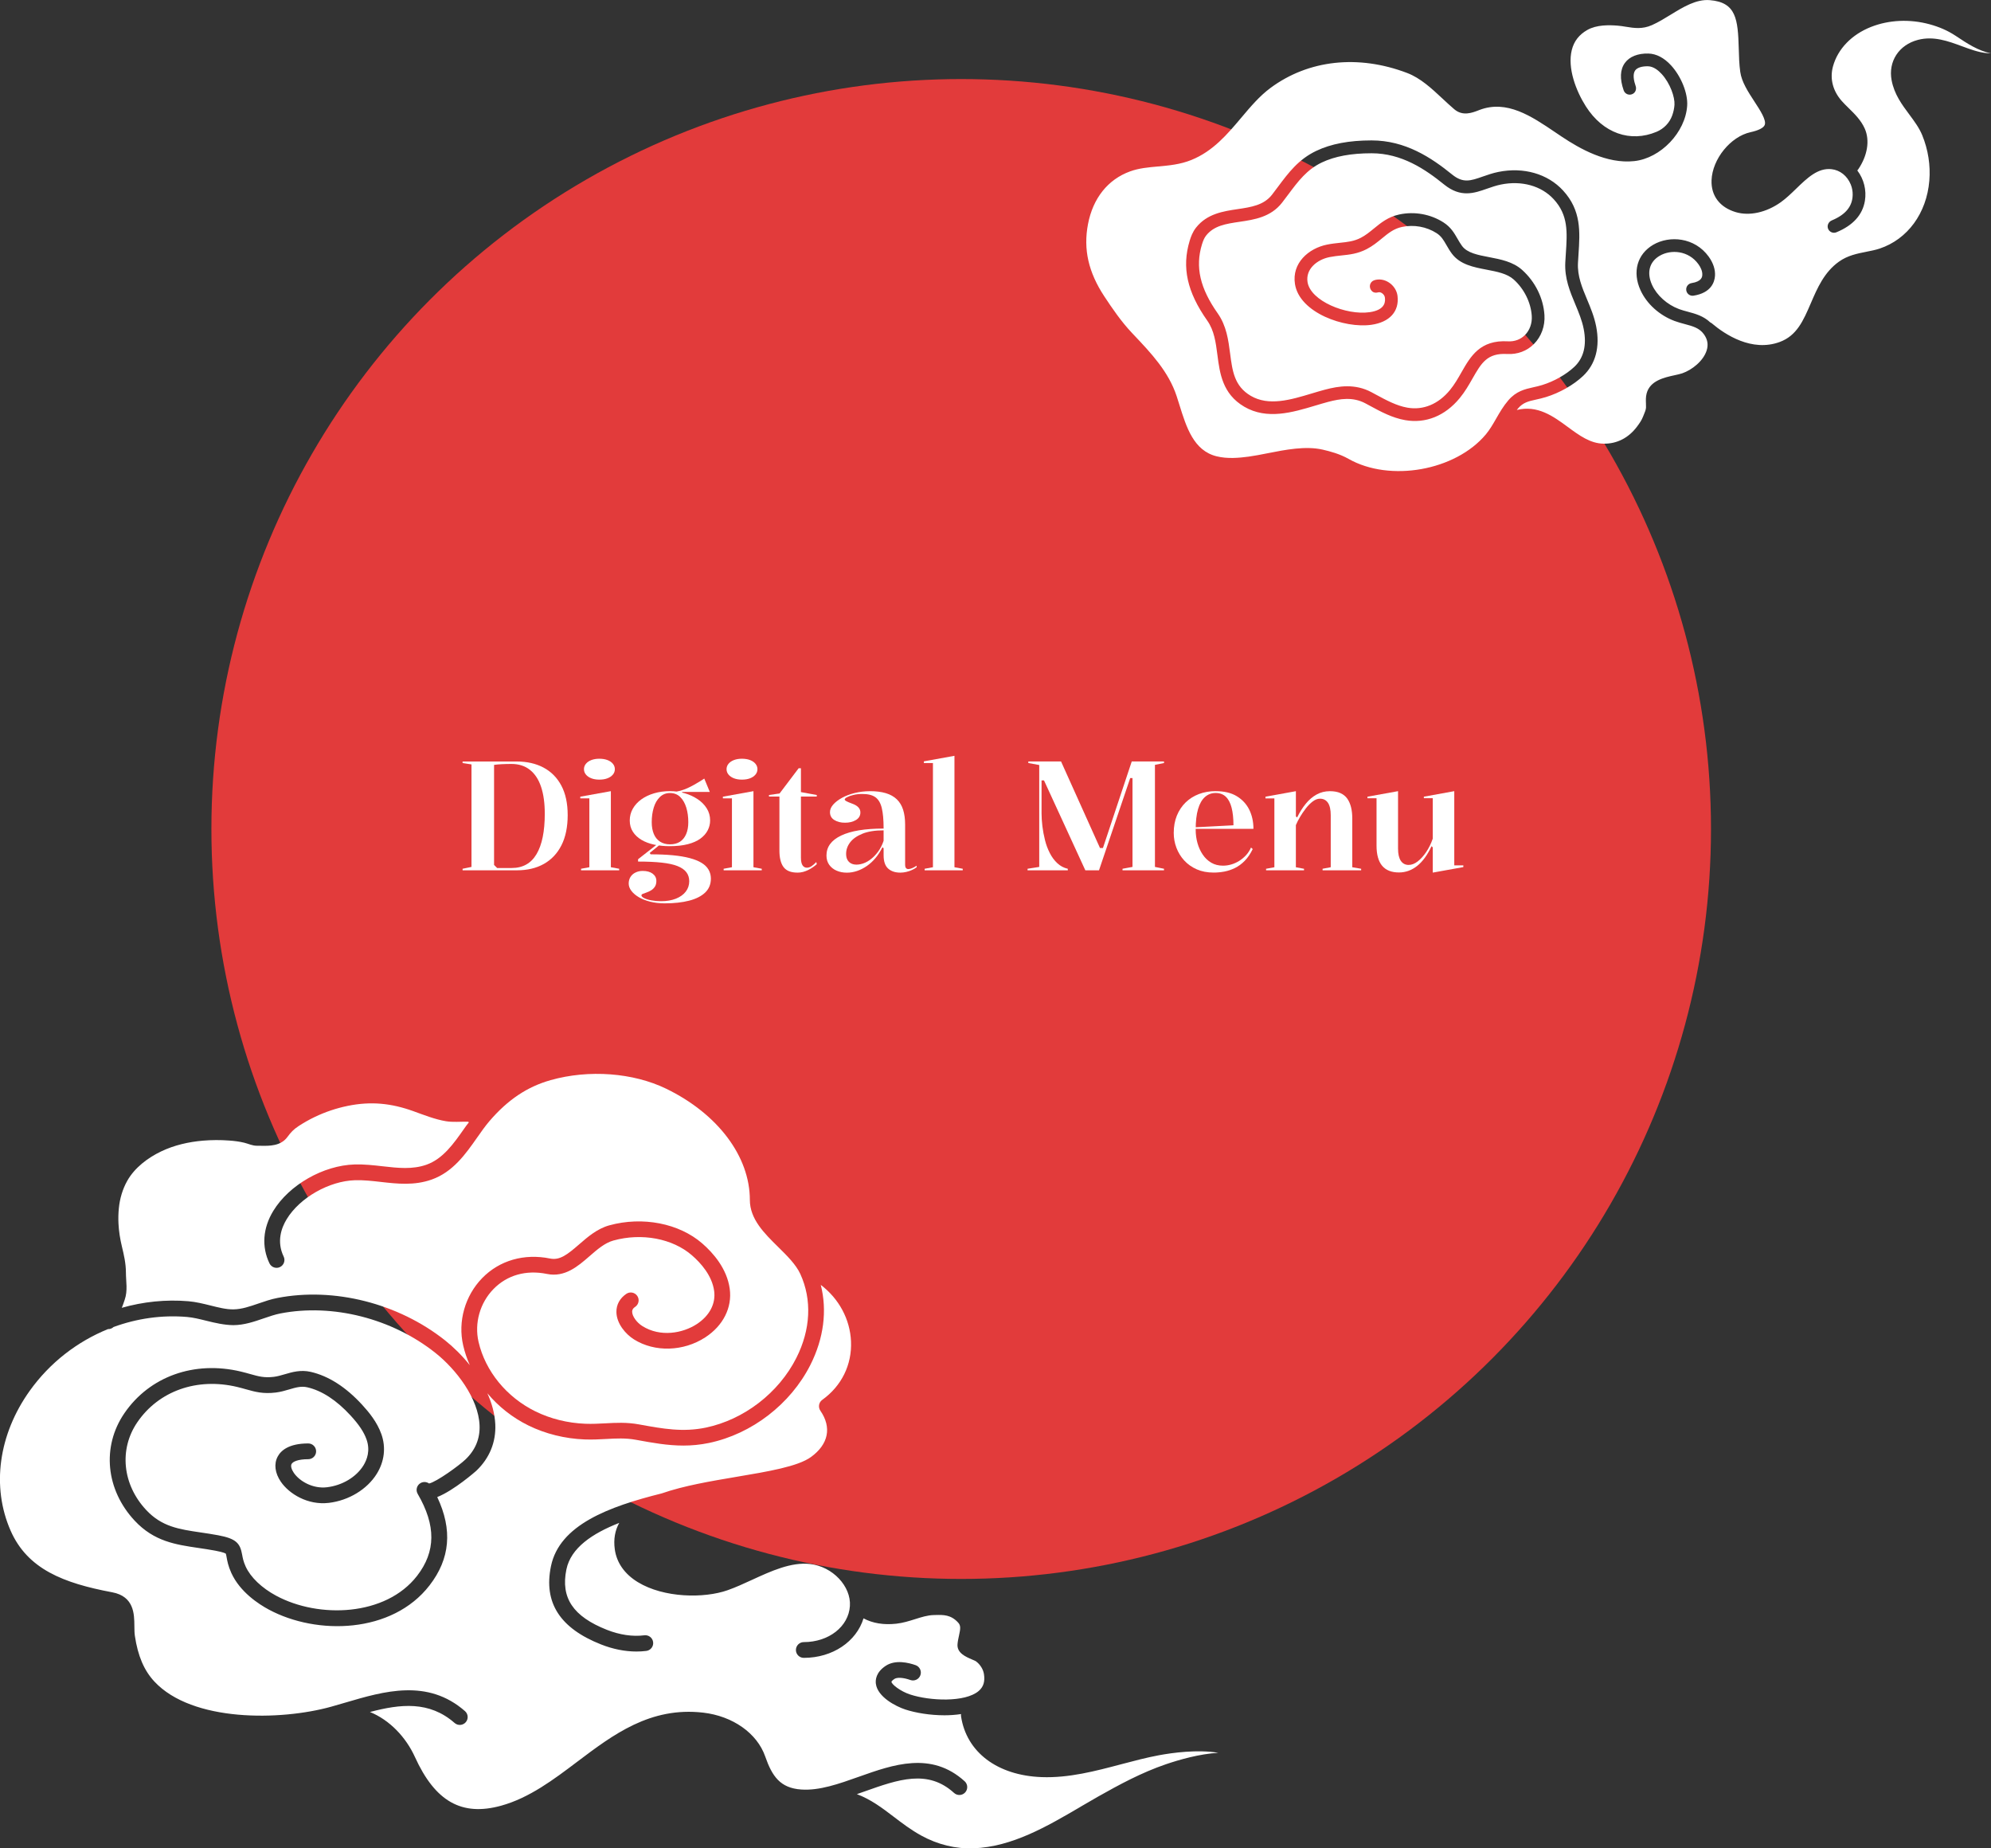 <?xml version="1.0" encoding="UTF-8"?><svg id="Layer_2" xmlns="http://www.w3.org/2000/svg" width="1023.65" height="950.11" viewBox="0 0 1023.65 950.11"><rect x="0" y="0" width="1023.65" height="950.11" fill="#333333" stroke="none"/><g id="Graphic_elements"><circle cx="494.19" cy="426.14" r="385.5" fill="#e23b3b"/><path d="M1005.16,18.22c-3.72-2.46-8.13-4.4-13.12-5.75-10.15-2.75-20.82-2.27-30.05,1.36-9.96,3.92-17.1,11.3-19.57,20.25-1.73,6.27-.13,12.62,4.53,17.87,1.06,1.2,2.25,2.36,3.5,3.59,3.13,3.07,6.37,6.25,8.29,10.56,2.7,6.07,1.43,13.92-3.39,20.99-.13.2-.29.37-.45.53.02.02.04.05.06.07,3.34,4.41,4.75,10.06,3.86,15.52-1.18,7.22-6.11,12.67-14.65,16.19-.41.17-.83.25-1.24.25-1.38,0-2.68-.88-3.13-2.31-.51-1.63.42-3.39,2-4.04,7.17-2.99,10.65-7.28,10.73-13.19.03-1.79-.3-3.58-.97-5.24-1.84-4.53-5.57-7.42-9.88-7.9-7.02-.79-12.49,4.49-18.27,10.09-2.51,2.43-5.1,4.94-7.83,6.88-7.45,5.3-16.12,7.21-23.16,5.11-8.21-2.45-12.75-8.43-12.45-16.4.41-10.91,9.77-22.45,20.05-24.7,4.08-.89,6.67-2.2,7.27-3.68,1.01-2.46-2.33-7.57-5.28-12.08-3.23-4.95-6.57-10.06-7.29-15.27-.54-3.86-.65-7.94-.76-11.88-.42-15.2-1.31-23.85-14.87-24.96-7-.58-13.68,3.53-20.16,7.5-3.13,1.92-6.36,3.9-9.62,5.34-4.97,2.2-9.23,1.51-13.36.84-1.4-.23-2.85-.46-4.32-.58-4.38-.34-10.74-.49-15.52,2.22-4.25,2.41-6.87,5.79-8,10.33-2.32,9.31,2.21,21.05,7.23,28.94,8.81,13.87,22.91,18.73,36.35,13.09,3.74-1.57,6.67-4.57,8.05-8.39.65-1.8,1.05-3.64,1.17-5.49.25-3.89-2.2-11.06-6.59-15.84-1.62-1.77-4.15-3.89-6.98-3.96-3.18-.08-5.59.7-6.63,2.12-1.42,1.96-.67,5.44.24,8.04.51,1.47,0,3.14-1.33,3.94-1.85,1.12-4.15.23-4.82-1.7-2.08-5.95-1.87-10.71.62-14.13,2.35-3.23,6.63-4.96,12.07-4.82,4.06.09,8.09,2.19,11.66,6.08,5.21,5.68,8.7,14.38,8.29,20.69-.88,13.73-13.6,27.05-27.21,28.52-14.19,1.54-28.05-6.42-37.23-12.53-1.12-.75-2.25-1.51-3.4-2.29-12.23-8.27-24.88-16.82-38.95-11.47l-.57.22c-3.21,1.24-8.05,3.1-12.38-.58-2.08-1.77-4.13-3.68-6.11-5.53-5.54-5.17-11.27-10.51-18.1-13.11-25.13-9.58-50.73-6.79-70.25,7.65-5.68,4.21-10.25,9.63-15.09,15.37-7.12,8.45-14.49,17.19-25.68,21.71-5.71,2.31-11.51,2.82-17.11,3.32-5.03.45-9.78.87-14.33,2.52-11.42,4.14-19.11,13.78-21.66,27.13-2.46,12.91.21,24.71,8.42,37.16,3.94,5.97,8.6,12.83,14.08,18.63l1.11,1.18c8.77,9.26,17.84,18.84,21.97,31.43.48,1.46.94,2.95,1.42,4.47,3.6,11.57,7.33,23.53,19.11,26.46,5.51,1.37,11.46.85,16.55.16,3-.41,6.26-1.05,9.71-1.73,9.15-1.81,19.52-3.85,28.27-1.86,3.84.88,8.84,2.21,13.37,4.78,21.28,12.05,54.9,6.05,70.52-12.58,2.03-2.43,3.63-5.19,5.31-8.12,1.82-3.17,3.71-6.45,6.27-9.42,4.08-4.75,8.54-5.75,12.85-6.71,1.46-.32,2.97-.66,4.55-1.15,6.15-1.9,12.32-5.39,16.53-9.35,4.84-4.55,6.46-11.11,4.82-19.49-.86-4.38-2.53-8.38-4.3-12.62-2.75-6.57-5.59-13.36-5.16-21.61.08-1.53.18-3.04.28-4.53.73-11.02,1.31-19.72-6.25-27.93-6.33-6.88-16.47-9.7-27.11-7.54-2.5.51-4.84,1.33-7.11,2.12-6.68,2.35-13.59,4.77-22.1-2.12-9.81-7.95-21.91-16.07-37.3-16.07-10.52,0-18.89,1.55-25.58,4.73-7.71,3.67-12.15,9.61-17.29,16.49-1.01,1.36-2.04,2.74-3.12,4.12-5.81,7.51-14.35,8.78-21.89,9.89-7.07,1.05-13.17,1.96-17.22,7.1-.84,1.07-1.5,2.49-2.14,4.6-3.49,11.54-.98,22.45,8.13,35.37,4.52,6.43,5.46,13.66,6.37,20.65,1.17,9,2.18,16.77,10.59,21.72,9.27,5.45,20.54,2.07,31.43-1.21,2.3-.69,4.55-1.36,6.73-1.94,7.09-1.88,15.48-3.19,23.9,1.29l2.3,1.24c5.22,2.82,10.61,5.75,16.21,6.72,8.12,1.42,15.9-1.79,21.86-9.05,2.35-2.86,4.16-6.02,5.9-9.09,4.71-8.25,9.58-16.79,23.93-15.96,3.4.19,6.49-.96,8.75-3.24,2.46-2.47,3.73-6.05,3.49-9.82-.44-6.88-3.9-13.88-9.27-18.71-3.38-3.04-8.51-4.02-13.94-5.06-6.74-1.29-13.7-2.62-17.89-8.27-1.14-1.54-2.01-3.06-2.79-4.41-1.46-2.53-2.6-4.53-5.04-6.09-5.2-3.34-11.7-4.5-17.83-3.19-4.19.9-7.02,3.22-10.3,5.91-2.35,1.93-4.78,3.92-7.89,5.52-4.58,2.36-8.79,2.8-12.87,3.22-1.98.21-4.02.42-6.16.85-6.43,1.3-12.38,6.14-11.3,12.86,1.55,9.68,19.85,17.16,31.89,15.46,8.65-1.22,8.06-6,7.87-7.58-.1-.82-.7-1.7-1.52-2.23-.32-.2-1.13-.65-1.94-.39-1.07.33-2.26.23-3.08-.54-2.11-1.99-1.18-4.98,1.11-5.7,2.42-.77,5.14-.36,7.45,1.13,2.47,1.59,4.15,4.18,4.48,6.94.97,7.97-4.06,13.52-13.45,14.85-13.81,1.96-36.9-6.14-39.27-20.9-1.73-10.8,6.98-18.4,16.47-20.32,2.44-.49,4.65-.72,6.78-.95,3.79-.4,7.07-.74,10.55-2.53,2.49-1.28,4.55-2.97,6.74-4.76,3.61-2.96,7.34-6.02,13.08-7.25,7.79-1.67,16.09-.18,22.73,4.08,3.78,2.43,5.51,5.43,7.18,8.34.75,1.3,1.46,2.54,2.37,3.77,2.66,3.59,8.1,4.63,13.85,5.73,6.07,1.16,12.36,2.36,17.09,6.63,6.7,6.04,10.87,14.48,11.42,23.16.36,5.64-1.6,11.05-5.38,14.85-3.61,3.63-8.5,5.45-13.77,5.16-10.33-.59-13.31,4.69-17.87,12.67-1.88,3.3-3.83,6.71-6.53,9.99-7.53,9.16-17.49,13.19-28.05,11.34-6.65-1.16-12.53-4.34-18.21-7.42l-2.26-1.22c-6.4-3.41-12.98-2.37-19.14-.74-2.11.56-4.29,1.21-6.52,1.88-11.67,3.5-24.9,7.48-36.64.58-11.17-6.57-12.55-17.17-13.76-26.52-.84-6.49-1.64-12.62-5.23-17.72-10.38-14.73-13.17-27.39-9.04-41.04.59-1.97,1.5-4.52,3.27-6.75,5.66-7.18,14.02-8.42,21.4-9.52,6.93-1.03,13.48-2,17.68-7.43,1.05-1.35,2.05-2.7,3.04-4.03,5.42-7.26,10.55-14.13,19.72-18.49,7.59-3.61,16.88-5.37,28.4-5.37,17.43,0,30.72,8.86,41.42,17.53,5.67,4.59,9.49,3.25,15.81,1.03,2.36-.83,5.03-1.76,7.98-2.36,12.93-2.61,25.34.95,33.23,9.53,9.45,10.28,8.73,21.22,7.96,32.8-.1,1.46-.19,2.94-.27,4.44-.35,6.76,2.08,12.58,4.66,18.74,1.82,4.35,3.7,8.85,4.69,13.89,2.07,10.58-.26,19.4-6.76,25.51-4.89,4.61-12.03,8.66-19.08,10.83-1.83.56-3.54.95-5.05,1.28-4,.89-6.65,1.48-9.31,4.59-.21.25-.4.51-.6.76,10.67-2.66,18.82,3.29,26.14,8.68,6,4.41,11.66,8.58,18.56,8.64,6.78.1,12.72-2.95,17.04-8.68,1.44-1.9,2.4-3.34,3.09-5.06l.43-1.04c.58-1.38,1.12-2.68,1.17-3.83.03-.65,0-1.32-.03-1.99-.06-1.57-.13-3.35.33-5.16,1.71-6.65,9.04-8.25,14.39-9.42,1.51-.33,2.93-.64,3.97-1,4.93-1.71,10.81-6.29,12.52-11.74.94-2.98.47-5.71-1.43-8.34-2.33-3.22-5.65-4.11-9.85-5.23-1.67-.45-3.4-.91-5.16-1.56-7.8-2.89-14.37-8.81-17.58-15.85-4.28-9.38-1.69-18.55,6.58-23.37,8.33-4.85,21.26-3.87,28.49,6.13,2.35,3.26,3.47,6.7,3.23,9.95-.24,3.16-1.98,8.68-11.02,10.11-1.81.29-3.47-.94-3.74-2.72-.28-1.79.94-3.46,2.72-3.74,5.26-.83,5.44-3.23,5.51-4.13.16-2.13-1-4.23-2.01-5.62-5.06-6.99-14.08-7.69-19.89-4.3-5.32,3.1-6.79,8.7-3.92,14.99,2.46,5.4,7.79,10.16,13.89,12.42,1.47.54,2.98.95,4.57,1.37,3.8,1.02,8.01,2.18,11.45,5.46.28.12.55.27.8.48,6.89,5.83,20.6,14.84,34.88,9.61,8.84-3.23,12.18-10.99,16.05-19.97,3.37-7.82,6.85-15.91,14.45-21.34,4.44-3.17,9.34-4.14,14.09-5.08,2.43-.48,4.72-.93,6.9-1.66,14.32-4.81,24.08-18.16,25.47-34.85.66-7.89-.6-15.97-3.64-23.39-1.58-3.84-4.05-7.16-6.66-10.68-3.8-5.1-7.72-10.37-9.08-17.56-1.84-9.69,3.75-18.25,13.58-20.79,8.03-2.08,15.45.64,22.61,3.29,4.34,1.6,8.44,3.11,12.51,3.51.8.08,1.58.12,2.36.14-6.62-1.37-12.15-5.04-17.54-8.62l-.94-.62Z" fill="#fff"/><path d="M60.92,629.08c.2,3.86.8,7.68,1.73,11.57,1.03,4.29,2.09,8.73,2.09,13.57,0,4.41,1.03,9.25-.65,13.97l-.39,1.14c-.32.95-.67,1.95-1.09,2.94,11.04-3.13,22.63-4.37,34.27-3.38,3.83.33,7.59,1.26,11.22,2.16,4.22,1.05,8.24,2.09,11.91,2.02,4.2-.03,8.45-1.49,12.95-3.04,3.13-1.08,6.36-2.19,9.7-2.83,29.07-5.63,62.08,2.72,86.15,21.8,4.2,3.33,8.68,7.69,12.73,12.74-1.45-3.28-2.61-6.68-3.41-10.17-2.82-12.25.93-25.5,9.78-34.58,8.88-9.11,21.6-12.77,34.93-10.05,5.02,1.02,8.94-2.1,14.91-7.28,4.35-3.78,9.27-8.06,15.5-9.78,17.11-4.71,35.87-1.06,47.8,9.3,5.65,4.91,12.68,12.93,14.12,23.25,1.35,9.7-3.36,19.06-12.6,25.05-11.23,7.28-25.93,7.71-36.57,1.06-4.45-2.78-8.98-8.21-9.08-14.07-.07-3.79,1.75-7.12,5.11-9.39,1.85-1.25,4.37-.76,5.62,1.09,1.25,1.85.76,4.37-1.1,5.62-1.38.93-1.55,1.81-1.54,2.54.04,2.3,2.36,5.53,5.28,7.35,9.28,5.79,20.68,3.68,27.88-.99,6.63-4.3,9.91-10.55,8.99-17.15-1.09-7.84-6.81-14.26-11.41-18.26-9.94-8.64-25.77-11.63-40.34-7.61-4.46,1.23-8.29,4.56-12.34,8.08-5.92,5.15-12.64,10.98-21.84,9.11-10.73-2.19-20.5.57-27.52,7.77-6.95,7.12-9.89,17.51-7.68,27.11,3.48,15.1,14.41,28.47,29.24,35.77,7.75,3.81,16.62,6.01,25.64,6.36,3.59.14,7.01-.05,10.31-.22,5.39-.29,10.97-.6,17.18.53l.61.11c11.86,2.16,22.1,4.01,33.88,1.56,19.63-4.1,37.47-17.84,46.56-35.85,7.36-14.59,8.08-29.89,2.03-43.11-2.23-4.87-6.91-9.48-11.43-13.93-7.14-7.03-14.52-14.3-14.52-24.16-.01-22.36-16.48-44.25-42.97-57.13-17.03-8.28-39.81-9.98-59.45-4.44-12,3.38-21.97,10.04-31.37,20.95-2.2,2.55-4.27,5.51-6.47,8.64-5.8,8.27-12.37,17.65-23.33,21.52-8.97,3.17-17.71,2.18-26.16,1.22-4.57-.52-8.88-1.01-13.23-.88-13.32.38-28.43,8.98-35.14,20-2.76,4.53-5.27,11.54-1.57,19.24.97,2.01.12,4.43-1.89,5.4-2.01.97-4.43.12-5.4-1.89-4.12-8.56-3.42-18.14,1.95-26.96,8.15-13.38,25.73-23.42,41.82-23.89,4.95-.14,9.72.4,14.37.93,7.89.9,15.35,1.74,22.56-.8,8.51-3.01,14.05-10.9,19.39-18.53.77-1.1,1.59-2.24,2.42-3.24-.14-.24-.38-.33-.68-.34-3.69-.06-7.42.35-11.06-.24-5.59-.91-11.44-3.24-16.76-5.16-11.35-4.09-21.79-5.17-33.69-2.75-5.87,1.19-11.59,3.11-16.99,5.69-2.84,1.36-5.59,2.91-8.23,4.63-2.73,1.78-4.07,3.24-5.92,5.74-3.43,4.65-9.29,4.55-13.55,4.47-.7-.01-1.4-.03-2.06-.02-2.34.03-4.26-.99-6.53-1.55-2.52-.62-5.1-.93-7.68-1.12-4.54-.34-9.11-.33-13.65.06-7.36.64-14.69,2.32-21.36,5.5-6.86,3.27-13.66,8.38-17.45,15.1-2.46,4.36-3.85,9.2-4.34,14.11-.27,2.71-.32,5.36-.19,7.98Z" fill="#fff"/><path d="M555.45,928.8c3.09-1.81,6.15-3.6,9.16-5.3,10.73-6.05,22.25-12.31,34.8-16.59,6.86-2.34,17.29-5.34,26.98-5.9-10.85-1.78-23.51-.04-30.58,1.27-6.34,1.18-12.64,2.85-19.32,4.61-13.25,3.51-26.93,7.14-40.94,6.62-22.79-.84-38.67-12.82-41.44-31.26-.06-.39-.04-.77.01-1.15-2.77.42-5.64.63-8.51.63-7.47,0-14.89-1.25-20.16-2.98-4.84-1.59-14.23-6.4-15.13-13.21-.27-2.04.04-5.95,5.11-9.27,4.96-3.24,11.73-1.58,15.32-.31,2.11.75,3.21,3.06,2.46,5.17-.75,2.11-3.07,3.21-5.17,2.46-3.55-1.26-6.76-1.48-8.18-.55-1.15.75-1.49,1.3-1.53,1.44.02,1.28,4.52,4.9,9.63,6.57,9.99,3.28,28.21,4.17,35.22-1.81,2.46-2.1,3.32-4.88,2.7-8.73-.4-2.49-1.96-4.95-4.17-6.58-.25-.16-1.23-.58-1.89-.86-3.3-1.41-7.82-3.35-7.53-7.76.12-1.61.44-3.09.76-4.52.8-3.65.98-5.17-.44-6.72-3.75-4.11-7.64-3.99-11.77-3.88l-.84.02c-3.12.08-6.23,1.06-9.52,2.1-3.05.96-6.2,1.96-9.64,2.34-6.51.72-12.17-.22-16.87-2.75-3.65,11.91-15.87,20.31-30.71,20.31-2.23,0-4.05-1.81-4.05-4.05s1.81-4.05,4.05-4.05c12.84,0,23.03-7.97,23.71-18.55.66-10.17-8.89-20.26-20.43-21.59-9.75-1.12-20.02,3.6-29.96,8.17-4.3,1.98-8.36,3.84-12.41,5.27-12.27,4.34-32.91,3.99-46.21-4.11-6.81-4.15-10.91-9.97-11.87-16.85-.74-5.33.16-9.81,2.28-13.62-13.91,5.46-24.91,12.88-27.17,23.95-2.99,14.58,3.44,24.15,20.83,31.02,6.59,2.6,13.25,3.58,19.25,2.81,2.22-.27,4.24,1.29,4.52,3.51.28,2.22-1.29,4.24-3.51,4.52-1.66.21-3.35.31-5.07.31-5.9,0-12.09-1.23-18.17-3.63-21.18-8.36-29.62-21.5-25.79-40.17,4.35-21.28,29.73-30.68,56.96-37.48,11.38-3.96,25.28-6.3,38.45-8.52,16.23-2.73,31.56-5.3,38.28-10.18,9.01-6.53,10.77-15.21,4.84-23.8-1.25-1.82-.82-4.31.97-5.59,9.91-7.1,15.3-18.04,14.78-30.03-.49-11.43-6.22-21.99-15.55-29.06,3.36,13.18,1.55,27.47-5.34,41.13-10.18,20.16-30.15,35.53-52.13,40.12-4.57.95-8.93,1.34-13.16,1.34-8.12,0-15.83-1.4-23.82-2.86l-.61-.11c-5.27-.96-10.14-.7-15.29-.41-3.49.19-7.09.38-11.07.23-10.15-.39-20.15-2.88-28.9-7.18-8.24-4.05-15.41-9.77-21.1-16.56,2.32,5.12,3.83,10.51,4.08,15.97.41,9.16-2.97,17.42-9.77,23.89-.13.13-11.43,10.09-20.08,13.5,7.96,16.82,6.64,31.72-3.97,45.42-19.21,24.81-57.88,25.74-82.69,12.38-5.26-2.83-14.74-9.03-19.18-18.73-1.63-3.57-2.11-6.21-2.45-8.15-.12-.67-.28-1.59-.41-1.82-.09-.07-.92-.7-5.41-1.54-3-.56-5.89-.99-8.68-1.4-11.71-1.72-22.77-3.35-32.71-13.96-14.92-15.92-17.08-38.13-5.37-55.26,12.96-18.96,35.93-27.17,59.9-21.45,1.76.42,3.33.86,4.79,1.27,4.37,1.23,7.25,2.04,12.19,1.44,1.84-.23,3.65-.76,5.58-1.32,3.85-1.13,8.21-2.41,13.37-1.23,9.16,2.1,18.06,7.79,26.45,16.93,3.44,3.75,7.68,8.85,9.89,15.12,2.4,6.8,1.54,14.04-2.4,20.37-4.97,7.99-14.41,13.7-24.63,14.92-10.92,1.29-20.44-4.7-24.65-10.83-3.05-4.44-3.66-9.14-1.68-12.91,1.63-3.11,5.69-6.81,15.74-6.81,2.23,0,4.05,1.81,4.05,4.05s-1.81,4.05-4.05,4.05c-5.36,0-7.94,1.28-8.58,2.48-.52.99-.07,2.74,1.18,4.56,2.97,4.32,9.78,8.25,17.03,7.38,7.84-.93,15.01-5.21,18.72-11.15,1.85-2.98,3.64-7.72,1.63-13.4-1.34-3.81-3.87-7.61-8.21-12.33-7.26-7.9-14.76-12.79-22.3-14.51-3.1-.71-5.97.13-9.28,1.11-2.15.63-4.37,1.28-6.87,1.59-6.53.8-10.63-.35-15.37-1.68-1.37-.39-2.83-.8-4.48-1.19-20.65-4.93-40.33,2.03-51.34,18.14-9.51,13.92-7.67,32.07,4.6,45.16,8.01,8.55,16.82,9.85,27.98,11.49,2.89.43,5.88.87,8.99,1.45,9.25,1.73,11.26,4.1,12.3,9.9.3,1.67.64,3.57,1.84,6.2,2.52,5.51,8.23,10.97,15.65,14.97,22,11.85,56.37,10.57,72.46-10.2,9.68-12.5,9.79-25.9.32-42.15,0,0,0,0,0-.01h0c-1.13-1.93-.47-4.41,1.46-5.53,1.42-.83,3.14-.69,4.4.21,3.96-.91,15.35-9.16,18.69-12.34,5.13-4.88,7.57-10.82,7.26-17.66-.61-13.71-11.89-28.58-22.8-37.22-22.27-17.65-52.76-25.39-79.58-20.2-2.78.54-5.61,1.51-8.6,2.54-4.92,1.69-10.01,3.44-15.54,3.48-4.64-.03-9.39-1.13-13.91-2.25-3.48-.87-6.77-1.68-9.96-1.96-12.95-1.11-25.83.78-37.81,5.17-.71.66-1.62,1.07-2.61,1.07-.06,0-.11-.02-.17-.02-15.84,6.4-29.95,17.28-40.27,31.71-16.08,22.48-19.76,49.36-9.85,71.92,8.7,19.79,27.17,26.98,52.24,31.68,11.28,2.12,11.35,11.27,11.39,17.33.02,1.83.03,3.56.26,5.09,1.54,10.31,4.72,17.77,10.03,23.46,19.48,20.92,64.84,20.16,90.83,12.95,2.47-.69,4.95-1.42,7.44-2.15,19.78-5.82,42.2-12.42,61.42,4.41,1.68,1.47,1.85,4.03.38,5.71-1.47,1.68-4.03,1.85-5.71.38-13.05-11.43-27.83-9.78-43.53-5.65,10.19,4.15,18.51,12.99,23.12,23.13,10.42,22.91,24.09,30.63,44.35,25.03,14.5-4.01,27-13.45,39.09-22.58,18.47-13.94,37.57-28.37,64.73-25.25,15.24,1.75,27.76,10.59,31.92,22.52,3.55,10.21,7.73,16.26,18.51,17,9.37.65,19.29-2.88,29.79-6.61,17.41-6.18,37.14-13.18,54.25,2.38,1.65,1.5,1.77,4.06.27,5.72-1.5,1.66-4.06,1.78-5.72.27-13.52-12.3-28.62-6.94-46.1-.74-1.28.46-2.58.91-3.87,1.36,7.26,2.73,13.02,7.1,18.97,11.64,4.34,3.31,8.83,6.74,14.17,9.67,8.42,4.63,17.72,6.9,26.94,6.53,19.75-.77,37.57-11.19,54.81-21.27Z" fill="#fff"/><path d="M265.64,391.44c5.27,0,9.86,1.04,13.79,3.12,3.92,2.08,6.98,5.16,9.16,9.24,2.18,4.08,3.28,9.15,3.28,15.21s-1.07,11.27-3.2,15.48c-2.13,4.21-5.15,7.41-9.05,9.6-3.9,2.19-8.51,3.28-13.82,3.28h-27.97v-.79l4.58-.95v-52.69l-4.58-.71v-.79h27.81ZM262.95,392.7c-1.69,0-3.33.04-4.94.12-1.61.08-2.94.2-3.99.36v51.43l1.58,1.58h7.5c5.69,0,9.94-2.38,12.76-7.15,2.82-4.77,4.23-11.68,4.23-20.74,0-5.42-.63-10.03-1.9-13.83s-3.17-6.7-5.73-8.73c-2.56-2.03-5.73-3.04-9.52-3.04Z" fill="#fff"/><path d="M298.74,447.37v-.79l4.27-.79v-35.39h-4.66v-.87l15.72-2.84v39.1l4.27.79v.79h-19.59ZM308.14,400.76c-1.53,0-2.88-.22-4.07-.67-1.18-.45-2.12-1.08-2.8-1.9-.69-.82-1.03-1.75-1.03-2.8s.34-1.99,1.03-2.8c.68-.82,1.62-1.45,2.8-1.9,1.19-.45,2.54-.67,4.07-.67s2.96.22,4.15.67c1.19.45,2.12,1.08,2.8,1.9.68.82,1.03,1.75,1.03,2.8s-.34,1.99-1.03,2.8c-.69.82-1.62,1.45-2.8,1.9-1.19.45-2.57.67-4.15.67Z" fill="#fff"/><path d="M341.72,464.36c-2.74,0-5.24-.29-7.5-.87-2.27-.58-4.21-1.36-5.85-2.33-1.63-.98-2.9-2.07-3.79-3.28-.9-1.21-1.34-2.45-1.34-3.71s.32-2.46.95-3.44c.63-.98,1.5-1.73,2.61-2.25,1.11-.53,2.32-.79,3.63-.79,2.16,0,3.87.47,5.13,1.42,1.26.95,1.9,2.19,1.9,3.71,0,1.21-.25,2.2-.75,2.96-.5.76-1.13,1.38-1.9,1.86-.76.47-1.54.84-2.33,1.11-.79.26-1.44.5-1.94.71-.5.21-.75.47-.75.79,0,.47.46.95,1.38,1.42.92.47,2.16.86,3.71,1.15,1.55.29,3.23.43,5.02.43,2.9,0,5.44-.43,7.62-1.3,2.18-.87,3.87-2.08,5.06-3.63,1.19-1.55,1.78-3.33,1.78-5.33,0-1.79-.49-3.33-1.46-4.62-.98-1.29-2.49-2.34-4.54-3.16-2.05-.82-4.77-1.41-8.14-1.78-3.37-.37-7.43-.55-12.17-.55v-1.19l10.19-7.98.87.63-5.06,4.11.47.71c4.21,0,7.99.16,11.34.47,3.34.32,6.25.8,8.73,1.46,2.48.66,4.52,1.47,6.12,2.45,1.61.98,2.8,2.15,3.59,3.52.79,1.37,1.19,2.9,1.19,4.58,0,2.9-.98,5.28-2.92,7.15-1.95,1.87-4.7,3.27-8.26,4.19-3.56.92-7.76,1.38-12.6,1.38ZM344.24,434.97c-2.79,0-5.42-.26-7.9-.79-2.48-.53-4.65-1.34-6.52-2.45-1.87-1.11-3.35-2.49-4.42-4.15-1.08-1.66-1.62-3.59-1.62-5.81s.53-4.24,1.58-6.08c1.05-1.84,2.51-3.44,4.38-4.78,1.87-1.34,4.06-2.38,6.56-3.12,2.5-.74,5.23-1.11,8.18-1.11,2.58,0,5.1.36,7.54,1.07,2.45.71,4.66,1.73,6.64,3.04,1.98,1.32,3.54,2.9,4.7,4.74,1.16,1.84,1.74,3.92,1.74,6.24,0,1.74-.41,3.41-1.22,5.02-.82,1.61-2.07,3.03-3.75,4.27-1.69,1.24-3.84,2.2-6.48,2.88-2.63.69-5.77,1.03-9.4,1.03ZM344.48,434.02c2.05,0,3.76-.45,5.13-1.34,1.37-.9,2.42-2.2,3.16-3.91.74-1.71,1.11-3.75,1.11-6.12,0-2.74-.34-5.24-1.03-7.5-.69-2.26-1.73-4.08-3.12-5.45-1.4-1.37-3.15-2.05-5.25-2.05s-3.79.69-5.21,2.05c-1.42,1.37-2.48,3.19-3.16,5.45-.69,2.27-1.03,4.77-1.03,7.5,0,2.32.36,4.33,1.07,6.04.71,1.71,1.78,3.03,3.2,3.95,1.42.92,3.13,1.38,5.14,1.38ZM350.72,408.43l-4.66-1.34c1.16-.05,2.37-.25,3.63-.59,1.26-.34,2.5-.79,3.71-1.34,1.21-.55,2.36-1.13,3.44-1.74,1.08-.6,2.07-1.19,2.96-1.74.9-.55,1.66-1.04,2.29-1.46l2.84,6.87h-14.22v1.34Z" fill="#fff"/><path d="M372.05,447.37v-.79l4.27-.79v-35.39h-4.66v-.87l15.72-2.84v39.1l4.27.79v.79h-19.59ZM381.45,400.76c-1.53,0-2.88-.22-4.07-.67-1.18-.45-2.12-1.08-2.8-1.9-.69-.82-1.03-1.75-1.03-2.8s.34-1.99,1.03-2.8c.68-.82,1.62-1.45,2.8-1.9,1.19-.45,2.54-.67,4.07-.67s2.96.22,4.15.67c1.19.45,2.12,1.08,2.8,1.9.68.82,1.03,1.75,1.03,2.8s-.34,1.99-1.03,2.8c-.69.82-1.62,1.45-2.8,1.9-1.19.45-2.57.67-4.15.67Z" fill="#fff"/><path d="M409.97,448.56c-3.32,0-5.69-.95-7.11-2.84s-2.13-4.74-2.13-8.53v-27.73h-5.37v-.79l5.45-.79,9.8-12.96h1.18v12.25l8.14,1.5v.79h-8.14v31.36c0,1.84.28,3.17.83,3.99.55.82,1.3,1.22,2.25,1.22.84,0,1.66-.28,2.45-.83.79-.55,1.58-1.25,2.37-2.09l.24,1.11c-.58.53-1.25,1.05-2.01,1.58-.76.53-1.57,1-2.41,1.42-.84.42-1.73.75-2.65.99-.92.24-1.88.36-2.88.36Z" fill="#fff"/><path d="M447.26,406.69c3.16,0,5.89.34,8.18,1.03,2.29.69,4.17,1.74,5.65,3.16,1.47,1.42,2.55,3.21,3.24,5.37.68,2.16,1.03,4.69,1.03,7.58v20.86c0,.63.14,1.13.43,1.5.29.37.7.55,1.22.55s1.17-.16,1.94-.47c.76-.32,1.54-.74,2.33-1.26v.79c-.69.53-1.49,1-2.41,1.42-.92.42-1.9.75-2.92.99-1.03.24-2.04.36-3.04.36-2.63,0-4.73-.7-6.28-2.09-1.55-1.39-2.33-3.67-2.33-6.83v-3.63l-.63-.47c-1,2.05-2.17,3.88-3.52,5.49-1.34,1.61-2.83,2.98-4.46,4.11-1.63,1.13-3.32,1.99-5.06,2.57-1.74.58-3.48.87-5.21.87-1.95,0-3.71-.34-5.29-1.03-1.58-.68-2.84-1.69-3.79-3-.95-1.32-1.42-2.92-1.42-4.82,0-4.42,2.51-7.83,7.54-10.23,5.03-2.4,12.31-3.59,21.84-3.59,0-4.48-.32-8.01-.95-10.59-.63-2.58-1.73-4.42-3.28-5.53-1.55-1.11-3.78-1.66-6.68-1.66-1.74,0-3.29.17-4.66.51-1.37.34-2.45.72-3.24,1.15-.79.42-1.19.82-1.19,1.19,0,.26.29.55.87.87.58.32,1.58.74,3,1.26,2.79,1,4.19,2.5,4.19,4.5,0,1.69-.76,2.99-2.29,3.91-1.53.92-3.4,1.38-5.61,1.38s-3.99-.46-5.49-1.38c-1.5-.92-2.25-2.28-2.25-4.07,0-1.32.55-2.61,1.66-3.87s2.62-2.42,4.54-3.48c1.92-1.05,4.12-1.88,6.6-2.49,2.48-.6,5.06-.91,7.74-.91ZM454.29,426.83c-4.42,0-8.06.58-10.9,1.74-2.84,1.16-4.95,2.65-6.32,4.46-1.37,1.82-2.05,3.78-2.05,5.89,0,1.26.24,2.3.71,3.12.47.82,1.11,1.42,1.9,1.82s1.71.59,2.77.59c1.16,0,2.38-.24,3.67-.71,1.29-.47,2.57-1.21,3.83-2.21,1.26-1,2.46-2.26,3.59-3.79,1.13-1.53,2.07-3.37,2.8-5.53v-5.37Z" fill="#fff"/><path d="M490.71,445.79l4.27.79v.79h-19.59v-.79l4.27-.79v-53.56h-4.66v-.87l15.72-2.84v57.27Z" fill="#fff"/><path d="M528.31,447.37v-.79l6-.95v-52.38l-5.61-1.03v-.79h16.83l20.62,45.82-1.11-1.34h2.45l-.87,1.34,15.25-45.82h16.59v.79l-4.66.95v52.46l4.66.95v.79h-21.33v-.79l5.13-.95v-45.66h-1.18l-16.04,47.4h-7.03l-21.25-46.21h-1.26v16.83c0,2.05.14,4.28.43,6.68.29,2.4.74,4.79,1.34,7.19.6,2.4,1.43,4.62,2.49,6.68,1.05,2.05,2.34,3.79,3.87,5.21,1.53,1.42,3.32,2.37,5.37,2.84v.79h-20.7Z" fill="#fff"/><path d="M625.09,406.69c4.37,0,7.98.87,10.82,2.61,2.84,1.74,4.98,4.06,6.4,6.95,1.42,2.9,2.13,6.16,2.13,9.8h-29.94v-.79l19.67-1.03c0-3.53-.32-6.53-.95-9.01-.63-2.48-1.62-4.36-2.96-5.65-1.34-1.29-3.09-1.94-5.25-1.94s-3.94.69-5.49,2.05c-1.55,1.37-2.74,3.44-3.55,6.2-.82,2.77-1.22,6.31-1.22,10.63,0,2.37.3,4.65.91,6.83.61,2.19,1.5,4.16,2.69,5.92,1.18,1.77,2.65,3.16,4.38,4.19,1.74,1.03,3.76,1.54,6.08,1.54,1.42,0,2.84-.21,4.27-.63,1.42-.42,2.76-1.03,4.03-1.82,1.26-.79,2.42-1.75,3.48-2.88,1.05-1.13,1.92-2.46,2.61-3.99l.87.79c-1.21,2.48-2.59,4.5-4.15,6.08s-3.23,2.8-5.02,3.67c-1.79.87-3.61,1.47-5.45,1.82-1.84.34-3.66.51-5.45.51-3.27,0-6.16-.55-8.69-1.66-2.53-1.11-4.67-2.62-6.44-4.54-1.76-1.92-3.11-4.11-4.03-6.56-.92-2.45-1.38-4.99-1.38-7.62,0-3.32.54-6.29,1.62-8.93,1.08-2.63,2.58-4.88,4.5-6.75,1.92-1.87,4.2-3.3,6.83-4.31,2.63-1,5.53-1.5,8.69-1.5Z" fill="#fff"/><path d="M699.82,446.58v.79h-19.83v-.79l4.19-.79v-26.78c0-2.79-.47-4.9-1.42-6.32-.95-1.42-2.32-2.13-4.11-2.13-1.21,0-2.44.46-3.67,1.38-1.24.92-2.42,2.11-3.55,3.56-1.13,1.45-2.15,2.94-3.04,4.46-.9,1.53-1.61,2.92-2.13,4.19v21.65l4.19.79v.79h-19.51v-.79l4.27-.79v-35.39h-4.58v-.87l15.64-2.84v12.96l.63.55c1.32-2.69,2.8-5.04,4.46-7.07,1.66-2.03,3.52-3.61,5.57-4.74,2.05-1.13,4.32-1.7,6.79-1.7,2.16,0,3.98.33,5.45.99,1.47.66,2.65,1.61,3.52,2.84.87,1.24,1.51,2.71,1.94,4.42.42,1.71.63,3.59.63,5.65v25.2l4.58.79Z" fill="#fff"/><path d="M719.26,448.48c-3.85,0-6.73-1.15-8.65-3.44-1.92-2.29-2.88-5.75-2.88-10.39v-24.33h-4.66v-.79l15.72-2.84v29.55c0,2.74.47,4.82,1.42,6.24.95,1.42,2.29,2.13,4.03,2.13,1.53,0,3.07-.59,4.62-1.78,1.55-1.19,3.01-2.79,4.38-4.82,1.37-2.03,2.5-4.33,3.4-6.91v-20.78h-4.58v-.79l15.64-2.84v38.16h4.66v.87l-15.72,2.84v-12.96l-.63-.63c-2.11,4.53-4.57,7.91-7.39,10.15-2.82,2.24-5.94,3.36-9.36,3.36Z" fill="#fff"/></g></svg>
